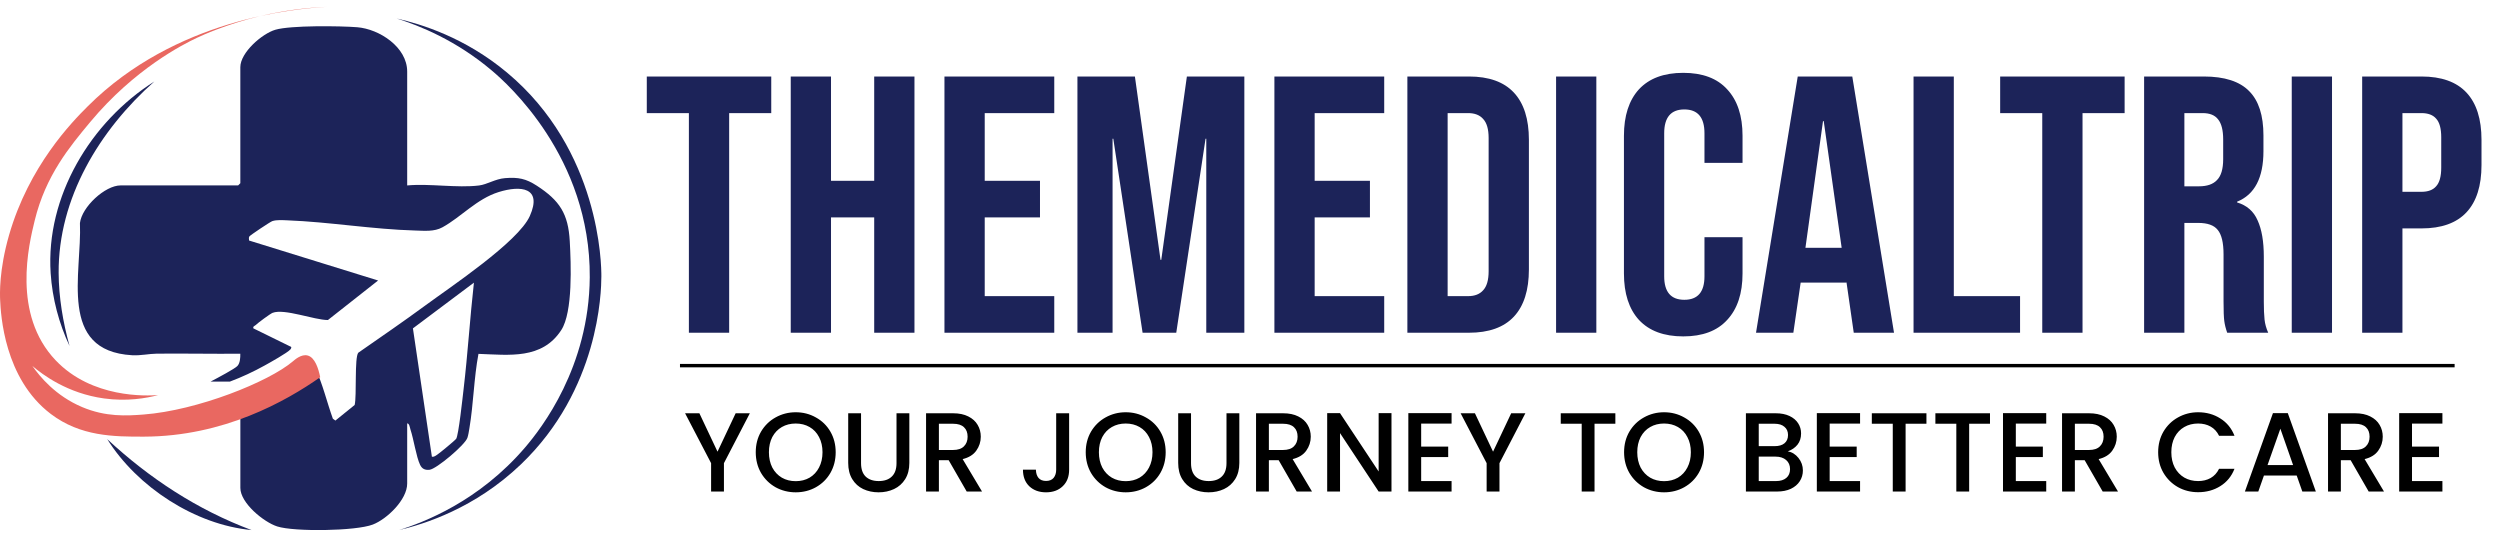 <svg width="278" height="60" viewBox="0 0 278 60" fill="none" xmlns="http://www.w3.org/2000/svg">
<path d="M63.358 26.822C63.191 23.775 62.237 22.297 59.691 20.648C58.483 19.865 57.628 19.69 56.161 19.808C55.067 19.895 54.17 20.515 53.27 20.625C50.826 20.925 47.786 20.389 45.279 20.621V7.957C45.279 5.24 42.186 3.226 39.72 3.028C37.789 2.876 32.325 2.812 30.627 3.306C29.141 3.739 26.725 5.84 26.725 7.47V20.374L26.481 20.617H13.414C11.678 20.617 9.098 23.011 8.889 24.805C9.132 30.398 6.396 39.031 14.695 39.502C15.675 39.555 16.564 39.335 17.438 39.327C20.531 39.297 23.628 39.361 26.721 39.335C26.732 39.757 26.702 40.383 26.394 40.703C26.09 41.014 24.331 41.953 23.415 42.435H25.562C26.896 41.934 28.191 41.33 29.411 40.653C29.966 40.349 31.987 39.221 32.291 38.856C32.386 38.738 32.466 38.567 32.272 38.525L28.172 36.512C28.108 36.276 28.328 36.249 28.442 36.139C28.678 35.904 30.049 34.889 30.315 34.786C31.626 34.285 34.932 35.584 36.463 35.588L42.045 31.192L27.697 26.746C27.69 26.602 27.644 26.435 27.724 26.298C27.8 26.165 30.065 24.656 30.281 24.588C30.783 24.425 31.436 24.482 31.964 24.501C36.608 24.679 41.479 25.504 46.156 25.633C47.205 25.663 48.281 25.781 49.2 25.276C51.297 24.121 53 22.126 55.447 21.358C57.898 20.591 60.337 20.83 58.916 24.022C57.635 26.894 50.1 31.902 47.266 33.989C44.827 35.782 42.322 37.496 39.841 39.224C39.404 39.749 39.682 44.035 39.438 45.034L37.295 46.767L37.014 46.558C36.357 44.745 35.882 42.671 35.05 40.934C34.176 39.111 31.923 41.238 30.764 41.843C29.506 42.5 28.149 43.161 26.728 43.773V54.26C26.728 55.936 29.331 58.064 30.832 58.542C32.736 59.15 39.564 59.059 41.449 58.333C43.041 57.722 45.279 55.56 45.279 53.774V47.079C45.526 47.079 45.579 47.561 45.643 47.763C46.008 48.857 46.282 50.787 46.715 51.691C46.931 52.144 47.27 52.292 47.764 52.239C48.524 52.163 51.696 49.488 51.974 48.69C52.08 48.389 52.141 47.949 52.198 47.622C52.658 44.901 52.692 42.071 53.205 39.35C56.617 39.468 60.272 40 62.415 36.702C63.715 34.699 63.495 29.303 63.358 26.822ZM51.552 43.267C51.453 44.103 50.99 48.462 50.72 48.807C50.56 49.005 48.938 50.346 48.657 50.532C48.463 50.662 48.288 50.829 48.026 50.787L45.917 36.515L52.7 31.431C52.259 35.364 52.016 39.335 51.552 43.267Z" fill="#1C2359"/>
<path d="M36.364 0.762C34.366 0.842 31.793 1.1 28.871 1.803C25.159 2.696 22.515 3.915 21.876 4.216C20.425 4.9 14.983 7.624 10.025 13.578C7.756 16.303 5.081 19.513 3.862 24.51C3.2 27.215 1.312 34.948 6.195 40.074C10.234 44.31 16.287 44.025 17.59 43.934C16.256 44.284 14.129 44.66 11.568 44.307C7.506 43.744 4.758 41.681 3.599 40.693C4.428 41.879 6.179 44.018 9.128 45.264C11.78 46.385 14.102 46.237 15.952 46.096C21.967 45.64 29.882 42.46 32.565 40.184C32.8 39.983 33.515 39.352 34.206 39.53C35.023 39.743 35.411 40.974 35.608 41.947C31.782 44.63 24.874 48.528 16.028 48.555C12.616 48.566 8.946 48.524 5.659 46.039C0.442 42.091 0.092 34.937 0.016 33.371C-0.014 32.725 -0.113 30.039 1.008 26.14C3.219 18.457 7.996 13.574 9.763 11.815C19.513 2.084 32.846 0.959 36.361 0.762H36.364Z" fill="#E96861"/>
<path d="M44.112 2.057C46.662 2.858 50.724 4.485 54.713 7.863C56.317 9.219 65.683 17.445 65.581 30.843C65.504 40.833 60.208 47.627 58.41 49.732C53.243 55.781 47.061 58.106 44.378 58.942C47.137 58.289 52.794 56.548 57.92 51.643C66.622 43.314 66.865 32.492 66.872 30.733C66.88 29.476 66.743 16.72 56.378 8.068C51.704 4.165 46.833 2.676 44.112 2.057Z" fill="#1C2359"/>
<path d="M17.164 9.059C11.073 14.462 6.468 22.031 6.521 30.349C6.537 33.069 6.993 35.794 7.734 38.476C6.552 35.961 5.818 33.198 5.632 30.375C5.078 21.849 10.082 13.542 17.164 9.059Z" fill="#1C2359"/>
<path d="M11.921 48.828C16.614 53.194 21.96 56.697 27.971 58.943C21.69 58.354 15.253 54.151 11.921 48.828Z" fill="#1C2359"/>
<path d="M76.604 12.577H71.923V8.507H85.763V12.577H81.082V37H76.604V12.577ZM87.93 8.507H92.408V20.108H97.211V8.507H101.688V37H97.211V24.178H92.408V37H87.93V8.507ZM105.023 8.507H117.234V12.577H109.501V20.108H115.647V24.178H109.501V32.93H117.234V37H105.023V8.507ZM119.81 8.507H126.201L129.05 28.9H129.132L131.981 8.507H138.371V37H134.138V15.427H134.057L130.8 37H127.056L123.799 15.427H123.718V37H119.81V8.507ZM141.713 8.507H153.924V12.577H146.19V20.108H152.337V24.178H146.19V32.93H153.924V37H141.713V8.507ZM156.5 8.507H163.338C165.563 8.507 167.232 9.104 168.345 10.298C169.457 11.492 170.014 13.242 170.014 15.549V29.958C170.014 32.265 169.457 34.015 168.345 35.209C167.232 36.403 165.563 37 163.338 37H156.5V8.507ZM163.257 32.93C163.989 32.93 164.546 32.712 164.926 32.278C165.333 31.844 165.536 31.139 165.536 30.162V15.345C165.536 14.368 165.333 13.663 164.926 13.229C164.546 12.794 163.989 12.577 163.257 12.577H160.977V32.93H163.257ZM173.036 8.507H177.513V37H173.036V8.507ZM187.176 37.407C185.032 37.407 183.39 36.797 182.251 35.575C181.138 34.354 180.582 32.631 180.582 30.406V15.101C180.582 12.876 181.138 11.153 182.251 9.932C183.39 8.71 185.032 8.1 187.176 8.1C189.32 8.1 190.948 8.71 192.061 9.932C193.2 11.153 193.77 12.876 193.77 15.101V18.113H189.537V14.816C189.537 13.052 188.791 12.17 187.298 12.17C185.806 12.17 185.059 13.052 185.059 14.816V30.732C185.059 32.468 185.806 33.337 187.298 33.337C188.791 33.337 189.537 32.468 189.537 30.732V26.376H193.77V30.406C193.77 32.631 193.2 34.354 192.061 35.575C190.948 36.797 189.32 37.407 187.176 37.407ZM199.909 8.507H205.974L210.614 37H206.137L205.323 31.342V31.424H200.234L199.42 37H195.269L199.909 8.507ZM204.793 27.557L202.799 13.473H202.717L200.764 27.557H204.793ZM212.786 8.507H217.264V32.93H224.631V37H212.786V8.507ZM227.099 12.577H222.418V8.507H236.258V12.577H231.577V37H227.099V12.577ZM238.425 8.507H245.06C247.367 8.507 249.049 9.05 250.108 10.135C251.166 11.193 251.695 12.835 251.695 15.06V16.811C251.695 19.768 250.718 21.641 248.764 22.428V22.509C249.85 22.835 250.61 23.5 251.044 24.504C251.505 25.508 251.736 26.851 251.736 28.534V33.54C251.736 34.354 251.763 35.019 251.817 35.535C251.871 36.023 252.007 36.511 252.224 37H247.665C247.502 36.539 247.394 36.105 247.34 35.697C247.285 35.29 247.258 34.558 247.258 33.499V28.289C247.258 26.987 247.041 26.078 246.607 25.562C246.2 25.047 245.481 24.789 244.45 24.789H242.903V37H238.425V8.507ZM244.531 20.718C245.427 20.718 246.091 20.488 246.526 20.026C246.987 19.565 247.217 18.792 247.217 17.706V15.508C247.217 14.477 247.028 13.731 246.648 13.269C246.295 12.808 245.725 12.577 244.938 12.577H242.903V20.718H244.531ZM254.842 8.507H259.32V37H254.842V8.507ZM262.673 8.507H269.267C271.492 8.507 273.161 9.104 274.274 10.298C275.386 11.492 275.943 13.242 275.943 15.549V18.357C275.943 20.664 275.386 22.414 274.274 23.608C273.161 24.802 271.492 25.399 269.267 25.399H267.151V37H262.673V8.507ZM269.267 21.329C270 21.329 270.543 21.125 270.895 20.718C271.275 20.311 271.465 19.619 271.465 18.642V15.264C271.465 14.287 271.275 13.595 270.895 13.188C270.543 12.781 270 12.577 269.267 12.577H267.151V21.329H269.267Z" fill="#1C2359"/>
<path d="M83.382 45.956L80.502 51.503V54.658H79.074V51.503L76.182 45.956H77.772L79.788 50.226L81.804 45.956H83.382ZM88.484 54.746C87.674 54.746 86.927 54.558 86.242 54.182C85.566 53.798 85.028 53.268 84.627 52.592C84.235 51.908 84.039 51.14 84.039 50.288C84.039 49.437 84.235 48.673 84.627 47.997C85.028 47.321 85.566 46.795 86.242 46.419C86.927 46.035 87.674 45.843 88.484 45.843C89.302 45.843 90.049 46.035 90.725 46.419C91.409 46.795 91.948 47.321 92.34 47.997C92.732 48.673 92.928 49.437 92.928 50.288C92.928 51.14 92.732 51.908 92.34 52.592C91.948 53.268 91.409 53.798 90.725 54.182C90.049 54.558 89.302 54.746 88.484 54.746ZM88.484 53.506C89.059 53.506 89.573 53.377 90.023 53.118C90.474 52.851 90.825 52.475 91.075 51.991C91.334 51.499 91.463 50.931 91.463 50.288C91.463 49.646 91.334 49.082 91.075 48.598C90.825 48.114 90.474 47.742 90.023 47.484C89.573 47.225 89.059 47.096 88.484 47.096C87.907 47.096 87.394 47.225 86.943 47.484C86.493 47.742 86.138 48.114 85.879 48.598C85.629 49.082 85.504 49.646 85.504 50.288C85.504 50.931 85.629 51.499 85.879 51.991C86.138 52.475 86.493 52.851 86.943 53.118C87.394 53.377 87.907 53.506 88.484 53.506ZM95.748 45.956V51.503C95.748 52.162 95.919 52.659 96.261 52.993C96.612 53.327 97.096 53.494 97.714 53.494C98.34 53.494 98.824 53.327 99.166 52.993C99.517 52.659 99.692 52.162 99.692 51.503V45.956H101.119V51.478C101.119 52.187 100.965 52.788 100.656 53.281C100.347 53.773 99.934 54.141 99.416 54.383C98.899 54.625 98.327 54.746 97.701 54.746C97.075 54.746 96.503 54.625 95.986 54.383C95.477 54.141 95.072 53.773 94.771 53.281C94.471 52.788 94.32 52.187 94.32 51.478V45.956H95.748ZM107.498 54.658L105.494 51.177H104.405V54.658H102.978V45.956H105.983C106.65 45.956 107.214 46.073 107.673 46.307C108.14 46.541 108.487 46.853 108.712 47.246C108.946 47.638 109.063 48.076 109.063 48.561C109.063 49.128 108.896 49.646 108.562 50.113C108.236 50.572 107.731 50.885 107.047 51.052L109.201 54.658H107.498ZM104.405 50.038H105.983C106.517 50.038 106.918 49.904 107.185 49.637C107.46 49.37 107.598 49.011 107.598 48.561C107.598 48.11 107.464 47.759 107.197 47.509C106.93 47.25 106.525 47.121 105.983 47.121H104.405V50.038ZM118.887 45.956V52.229C118.887 53.005 118.649 53.619 118.173 54.07C117.706 54.52 117.088 54.746 116.32 54.746C115.552 54.746 114.93 54.52 114.454 54.07C113.987 53.619 113.753 53.005 113.753 52.229H115.193C115.201 52.613 115.297 52.918 115.481 53.143C115.673 53.369 115.953 53.481 116.32 53.481C116.687 53.481 116.967 53.369 117.159 53.143C117.351 52.91 117.447 52.605 117.447 52.229V45.956H118.887ZM125.178 54.746C124.368 54.746 123.621 54.558 122.937 54.182C122.26 53.798 121.722 53.268 121.321 52.592C120.929 51.908 120.733 51.14 120.733 50.288C120.733 49.437 120.929 48.673 121.321 47.997C121.722 47.321 122.26 46.795 122.937 46.419C123.621 46.035 124.368 45.843 125.178 45.843C125.996 45.843 126.743 46.035 127.419 46.419C128.104 46.795 128.642 47.321 129.034 47.997C129.427 48.673 129.623 49.437 129.623 50.288C129.623 51.14 129.427 51.908 129.034 52.592C128.642 53.268 128.104 53.798 127.419 54.182C126.743 54.558 125.996 54.746 125.178 54.746ZM125.178 53.506C125.754 53.506 126.267 53.377 126.718 53.118C127.169 52.851 127.519 52.475 127.77 51.991C128.028 51.499 128.158 50.931 128.158 50.288C128.158 49.646 128.028 49.082 127.77 48.598C127.519 48.114 127.169 47.742 126.718 47.484C126.267 47.225 125.754 47.096 125.178 47.096C124.602 47.096 124.089 47.225 123.638 47.484C123.187 47.742 122.832 48.114 122.574 48.598C122.323 49.082 122.198 49.646 122.198 50.288C122.198 50.931 122.323 51.499 122.574 51.991C122.832 52.475 123.187 52.851 123.638 53.118C124.089 53.377 124.602 53.506 125.178 53.506ZM132.442 45.956V51.503C132.442 52.162 132.613 52.659 132.956 52.993C133.306 53.327 133.79 53.494 134.408 53.494C135.034 53.494 135.518 53.327 135.86 52.993C136.211 52.659 136.386 52.162 136.386 51.503V45.956H137.814V51.478C137.814 52.187 137.659 52.788 137.35 53.281C137.042 53.773 136.628 54.141 136.111 54.383C135.593 54.625 135.021 54.746 134.395 54.746C133.769 54.746 133.198 54.625 132.68 54.383C132.171 54.141 131.766 53.773 131.466 53.281C131.165 52.788 131.015 52.187 131.015 51.478V45.956H132.442ZM144.192 54.658L142.189 51.177H141.099V54.658H139.672V45.956H142.677C143.345 45.956 143.908 46.073 144.367 46.307C144.835 46.541 145.181 46.853 145.407 47.246C145.64 47.638 145.757 48.076 145.757 48.561C145.757 49.128 145.59 49.646 145.256 50.113C144.931 50.572 144.426 50.885 143.741 51.052L145.895 54.658H144.192ZM141.099 50.038H142.677C143.211 50.038 143.612 49.904 143.879 49.637C144.155 49.37 144.292 49.011 144.292 48.561C144.292 48.11 144.159 47.759 143.892 47.509C143.625 47.25 143.22 47.121 142.677 47.121H141.099V50.038ZM154.733 54.658H153.305L149.011 48.16V54.658H147.583V45.944H149.011L153.305 52.429V45.944H154.733V54.658ZM158.034 47.108V49.662H161.039V50.827H158.034V53.494H161.415V54.658H156.607V45.944H161.415V47.108H158.034ZM169.621 45.956L166.742 51.503V54.658H165.314V51.503L162.422 45.956H164.012L166.028 50.226L168.044 45.956H169.621ZM179.628 45.956V47.121H177.312V54.658H175.885V47.121H173.556V45.956H179.628ZM185.043 54.746C184.233 54.746 183.486 54.558 182.802 54.182C182.126 53.798 181.587 53.268 181.187 52.592C180.794 51.908 180.598 51.14 180.598 50.288C180.598 49.437 180.794 48.673 181.187 47.997C181.587 47.321 182.126 46.795 182.802 46.419C183.486 46.035 184.233 45.843 185.043 45.843C185.861 45.843 186.608 46.035 187.284 46.419C187.969 46.795 188.507 47.321 188.9 47.997C189.292 48.673 189.488 49.437 189.488 50.288C189.488 51.14 189.292 51.908 188.9 52.592C188.507 53.268 187.969 53.798 187.284 54.182C186.608 54.558 185.861 54.746 185.043 54.746ZM185.043 53.506C185.619 53.506 186.132 53.377 186.583 53.118C187.034 52.851 187.385 52.475 187.635 51.991C187.894 51.499 188.023 50.931 188.023 50.288C188.023 49.646 187.894 49.082 187.635 48.598C187.385 48.114 187.034 47.742 186.583 47.484C186.132 47.225 185.619 47.096 185.043 47.096C184.467 47.096 183.954 47.225 183.503 47.484C183.052 47.742 182.698 48.114 182.439 48.598C182.188 49.082 182.063 49.646 182.063 50.288C182.063 50.931 182.188 51.499 182.439 51.991C182.698 52.475 183.052 52.851 183.503 53.118C183.954 53.377 184.467 53.506 185.043 53.506ZM198.803 50.188C199.27 50.272 199.667 50.518 199.992 50.927C200.318 51.336 200.481 51.799 200.481 52.317C200.481 52.759 200.364 53.16 200.13 53.519C199.905 53.869 199.575 54.149 199.141 54.358C198.707 54.558 198.202 54.658 197.626 54.658H194.145V45.956H197.463C198.056 45.956 198.565 46.056 198.991 46.257C199.416 46.457 199.738 46.728 199.955 47.071C200.172 47.404 200.28 47.78 200.28 48.197C200.28 48.698 200.147 49.116 199.88 49.45C199.613 49.783 199.254 50.03 198.803 50.188ZM195.572 49.612H197.338C197.805 49.612 198.168 49.508 198.427 49.299C198.694 49.082 198.828 48.773 198.828 48.373C198.828 47.98 198.694 47.676 198.427 47.459C198.168 47.233 197.805 47.121 197.338 47.121H195.572V49.612ZM197.501 53.494C197.985 53.494 198.365 53.377 198.64 53.143C198.916 52.91 199.053 52.584 199.053 52.167C199.053 51.741 198.907 51.403 198.615 51.152C198.323 50.902 197.935 50.777 197.451 50.777H195.572V53.494H197.501ZM203.459 47.108V49.662H206.464V50.827H203.459V53.494H206.84V54.658H202.032V45.944H206.84V47.108H203.459ZM214.22 45.956V47.121H211.903V54.658H210.476V47.121H208.147V45.956H214.22ZM221.287 45.956V47.121H218.971V54.658H217.543V47.121H215.215V45.956H221.287ZM224.16 47.108V49.662H227.165V50.827H224.16V53.494H227.541V54.658H222.733V45.944H227.541V47.108H224.16ZM233.819 54.658L231.816 51.177H230.726V54.658H229.299V45.956H232.304C232.972 45.956 233.535 46.073 233.994 46.307C234.462 46.541 234.808 46.853 235.033 47.246C235.267 47.638 235.384 48.076 235.384 48.561C235.384 49.128 235.217 49.646 234.883 50.113C234.558 50.572 234.053 50.885 233.368 51.052L235.522 54.658H233.819ZM230.726 50.038H232.304C232.838 50.038 233.239 49.904 233.506 49.637C233.781 49.37 233.919 49.011 233.919 48.561C233.919 48.11 233.785 47.759 233.518 47.509C233.251 47.25 232.846 47.121 232.304 47.121H230.726V50.038ZM239.987 50.288C239.987 49.437 240.183 48.673 240.575 47.997C240.976 47.321 241.514 46.795 242.19 46.419C242.875 46.035 243.622 45.843 244.432 45.843C245.358 45.843 246.18 46.073 246.898 46.532C247.624 46.983 248.15 47.626 248.476 48.46H246.76C246.535 48.001 246.222 47.659 245.821 47.434C245.421 47.208 244.957 47.096 244.432 47.096C243.856 47.096 243.342 47.225 242.892 47.484C242.441 47.742 242.086 48.114 241.827 48.598C241.577 49.082 241.452 49.646 241.452 50.288C241.452 50.931 241.577 51.495 241.827 51.979C242.086 52.463 242.441 52.839 242.892 53.106C243.342 53.364 243.856 53.494 244.432 53.494C244.957 53.494 245.421 53.381 245.821 53.156C246.222 52.93 246.535 52.588 246.76 52.129H248.476C248.15 52.964 247.624 53.606 246.898 54.057C246.18 54.508 245.358 54.733 244.432 54.733C243.614 54.733 242.866 54.545 242.19 54.17C241.514 53.786 240.976 53.256 240.575 52.58C240.183 51.904 239.987 51.14 239.987 50.288ZM255.393 52.88H251.749L251.123 54.658H249.633L252.751 45.944H254.404L257.521 54.658H256.019L255.393 52.88ZM254.992 51.716L253.577 47.672L252.15 51.716H254.992ZM263.397 54.658L261.394 51.177H260.304V54.658H258.877V45.956H261.882C262.55 45.956 263.113 46.073 263.572 46.307C264.04 46.541 264.386 46.853 264.611 47.246C264.845 47.638 264.962 48.076 264.962 48.561C264.962 49.128 264.795 49.646 264.461 50.113C264.136 50.572 263.631 50.885 262.946 51.052L265.1 54.658H263.397ZM260.304 50.038H261.882C262.416 50.038 262.817 49.904 263.084 49.637C263.359 49.37 263.497 49.011 263.497 48.561C263.497 48.11 263.364 47.759 263.096 47.509C262.829 47.25 262.424 47.121 261.882 47.121H260.304V50.038ZM268.215 47.108V49.662H271.22V50.827H268.215V53.494H271.596V54.658H266.788V45.944H271.596V47.108H268.215Z" fill="black"/>
<path d="M75.614 40.658H272.953" stroke="black" stroke-width="0.38" stroke-miterlimit="10"/>
</svg>
